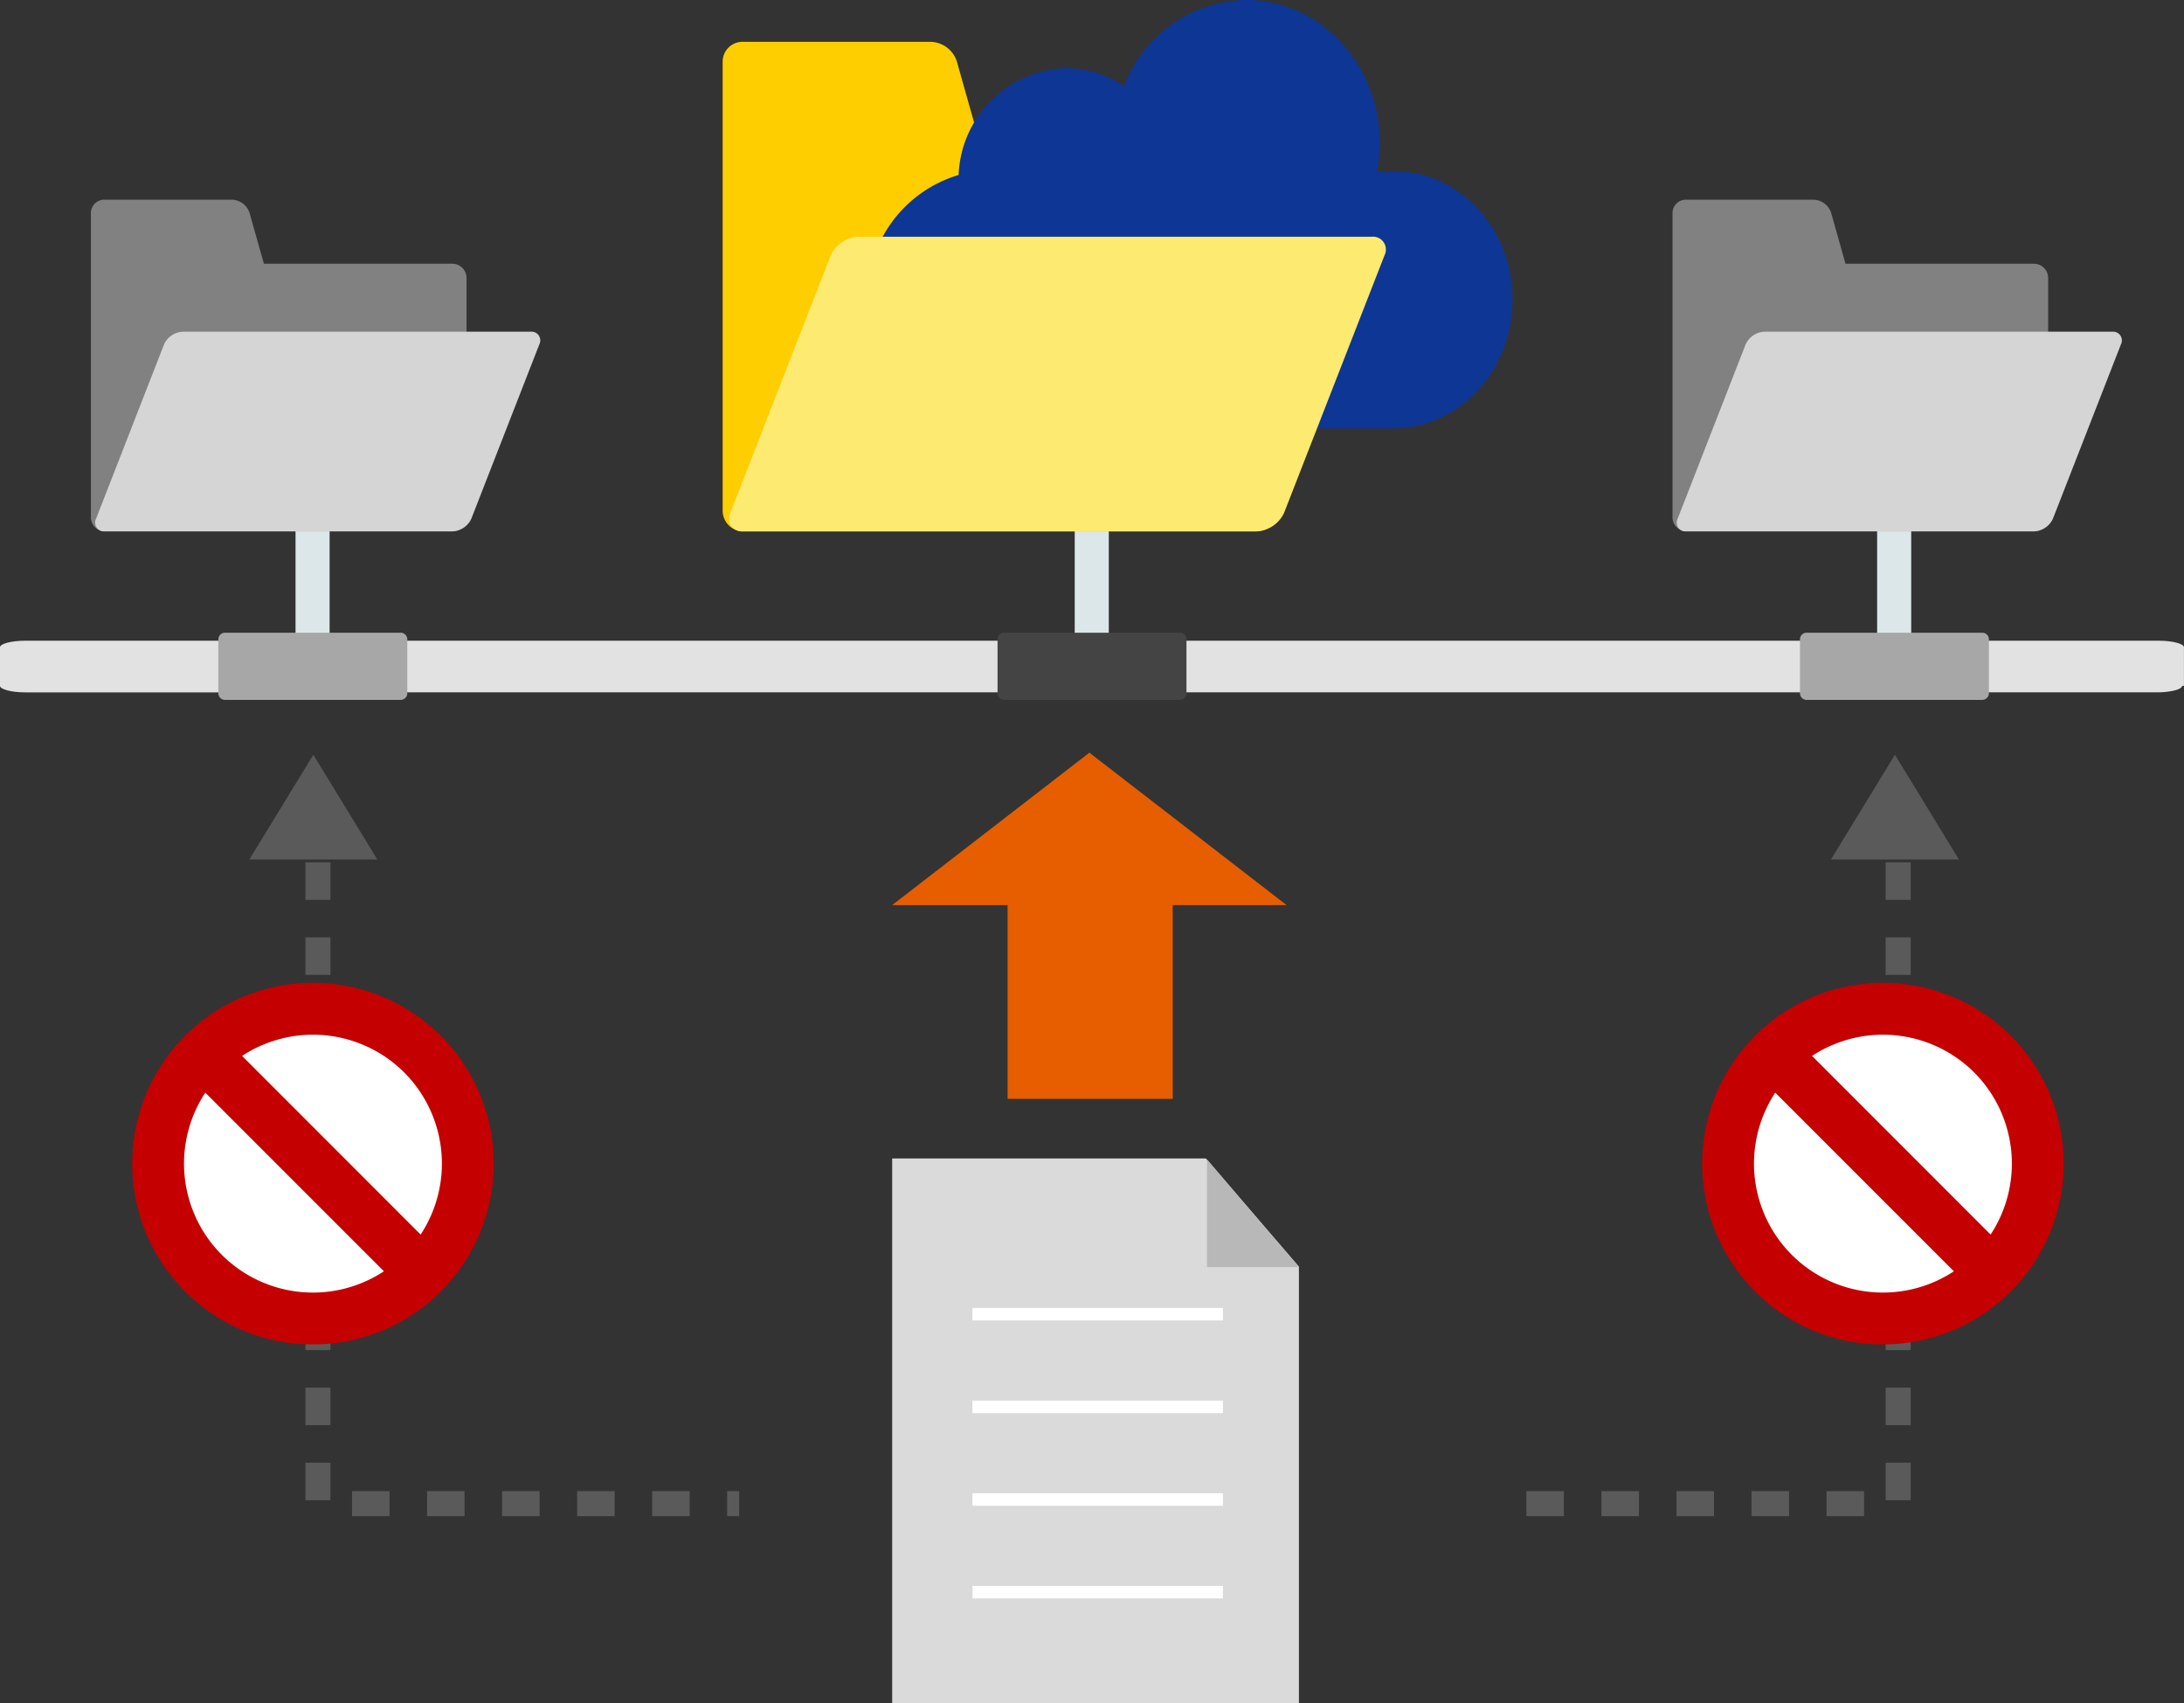 <svg xmlns="http://www.w3.org/2000/svg" width="174.651" height="136.187" viewBox="0 0 174.651 136.187">
  <rect x="0" y="0" width="174.651" height="136.187" fill="#333333" stroke="none"/>
  <g id="グループ_1385" data-name="グループ 1385" transform="translate(-747.2 -1524.113)">
    <path id="パス_1545" data-name="パス 1545" d="M54.563,53.8A1.351,1.351,0,0,0,53.2,55.163V72.515a1.363,1.363,0,0,0,2.725,0V55.2A1.386,1.386,0,0,0,54.563,53.8Z" transform="translate(779.943 1503.667)" fill="#dce7ea"/>
    <path id="パス_1546" data-name="パス 1546" d="M174.5,102.007c0,.281-.925.521-2,.521H2c-1.079,0-2-.24-2-.521V98.921c0-.281.925-.521,2-.521H172.647c1.079,0,2,.24,2,.521v3.086Z" transform="translate(747.2 1476.94)" fill="#e2e2e2"/>
    <path id="パス_1547" data-name="パス 1547" d="M52.908,101.649a.53.53,0,0,1-.521.521H38.321a.53.53,0,0,1-.521-.521V97.321a.53.53,0,0,1,.521-.521H52.387a.53.53,0,0,1,.521.521Z" transform="translate(789.172 1477.899)" fill="#444"/>
    <g id="グループ_980" data-name="グループ 980" transform="translate(818.546 1584.29)">
      <g id="グループ_979" data-name="グループ 979" transform="translate(0 0)">
        <path id="多角形_4" data-name="多角形 4" d="M15.77,0,31.54,12.187H0Z" fill="#e65e00"/>
        <rect id="長方形_39" data-name="長方形 39" width="13.203" height="17.821" transform="translate(9.23 9.855)" fill="#e65e00"/>
      </g>
    </g>
    <g id="グループ_1314" data-name="グループ 1314" transform="translate(767.142 1584.457)" opacity="0.5">
      <path id="パス_1555" data-name="パス 1555" d="M4843.751,1642.5v51.272h33.686" transform="translate(-4838.269 -1633.899)" fill="none" stroke="#818181" stroke-width="2" stroke-dasharray="3 3"/>
      <path id="パス_1556" data-name="パス 1556" d="M4870,1642.5v51.272h-30.316" transform="translate(-4738.149 -1633.899)" fill="none" stroke="#818181" stroke-width="2" stroke-dasharray="3 3"/>
      <path id="多角形_5" data-name="多角形 5" d="M5.115,0,10.23,8.37H0Z" transform="translate(0)" fill="#818181"/>
      <path id="多角形_6" data-name="多角形 6" d="M5.115,0,10.23,8.37H0Z" transform="translate(126.478)" fill="#818181"/>
    </g>
    <g id="グループ_972" data-name="グループ 972" transform="translate(804.99 1524.113)">
      <g id="グループ_971" data-name="グループ 971" transform="translate(0 3.341)">
        <path id="パス_1581" data-name="パス 1581" d="M42.689,14.058H20.419l-1.7-6.018A2.261,2.261,0,0,0,16.664,6.5H1.646A1.582,1.582,0,0,0,0,8.092v35.9a1.657,1.657,0,0,0,1.646,1.646H42.689a1.657,1.657,0,0,0,1.646-1.646V15.653A1.683,1.683,0,0,0,42.689,14.058Z" transform="translate(0 -6.495)" fill="#fece00"/>
      </g>
      <path id="パス_1582" data-name="パス 1582" d="M64.572,13.681a10.86,10.86,0,0,0-1.337.1,11.906,11.906,0,0,0,.257-2.366C63.44,5.092,58.708,0,52.794,0a10.661,10.661,0,0,0-9.772,6.892,8.09,8.09,0,0,0-4.629-1.44A8.871,8.871,0,0,0,29.8,13.99a10.218,10.218,0,0,0-7.3,9.978c0,5.709,4.269,10.286,9.566,10.286H64.52c5.3,0,9.566-4.629,9.566-10.286C74.138,18.31,69.869,13.681,64.572,13.681Z" transform="translate(-10.928)" fill="#0e3695"/>
      <path id="パス_1583" data-name="パス 1583" d="M45.393,58.865a2.563,2.563,0,0,1-2.212,1.492H2.138A1.03,1.03,0,0,1,1.11,58.865L9.133,38.292A2.563,2.563,0,0,1,11.345,36.8H52.388a1.03,1.03,0,0,1,1.029,1.492Z" transform="translate(-0.492 -17.873)" fill="#fcea71"/>
    </g>
    <g id="グループ_1308" data-name="グループ 1308" transform="translate(891.141 1557.467)">
      <path id="パス_1545-2" data-name="パス 1545" d="M54.563,53.8A1.351,1.351,0,0,0,53.2,55.163V72.515a1.363,1.363,0,0,0,2.725,0V55.2A1.386,1.386,0,0,0,54.563,53.8Z" transform="translate(-47.029 -53.8)" fill="#dce7ea"/>
      <path id="パス_1547-2" data-name="パス 1547" d="M52.908,101.649a.53.53,0,0,1-.521.521H38.321a.53.53,0,0,1-.521-.521V97.321a.53.53,0,0,1,.521-.521H52.387a.53.53,0,0,1,.521.521Z" transform="translate(-37.8 -79.568)" fill="#a7a7a7"/>
    </g>
    <g id="グループ_971-2" data-name="グループ 971" transform="translate(880.946 1540.074)">
      <path id="パス_1581-2" data-name="パス 1581" d="M28.925,11.62H13.835l-1.15-4.077A1.532,1.532,0,0,0,11.291,6.5H1.115A1.072,1.072,0,0,0,0,7.577V31.9a1.123,1.123,0,0,0,1.115,1.115H28.925A1.123,1.123,0,0,0,30.04,31.9V12.7A1.14,1.14,0,0,0,28.925,11.62Z" transform="translate(0 -6.495)" fill="#818181"/>
    </g>
    <path id="パス_1583-2" data-name="パス 1583" d="M31.084,51.75a1.736,1.736,0,0,1-1.5,1.011H1.776a.7.7,0,0,1-.7-1.011l5.436-13.94a1.736,1.736,0,0,1,1.5-1.011H35.823a.7.7,0,0,1,.7,1.011Z" transform="translate(880.285 1513.835)" fill="#d5d5d5"/>
    <g id="グループ_1308-2" data-name="グループ 1308" transform="translate(764.662 1557.467)">
      <path id="パス_1545-3" data-name="パス 1545" d="M54.563,53.8A1.351,1.351,0,0,0,53.2,55.163V72.515a1.363,1.363,0,0,0,2.725,0V55.2A1.386,1.386,0,0,0,54.563,53.8Z" transform="translate(-47.029 -53.8)" fill="#dce7ea"/>
      <path id="パス_1547-3" data-name="パス 1547" d="M52.908,101.649a.53.53,0,0,1-.521.521H38.321a.53.53,0,0,1-.521-.521V97.321a.53.53,0,0,1,.521-.521H52.387a.53.53,0,0,1,.521.521Z" transform="translate(-37.8 -79.568)" fill="#a7a7a7"/>
    </g>
    <g id="グループ_971-3" data-name="グループ 971" transform="translate(754.468 1540.074)">
      <path id="パス_1581-3" data-name="パス 1581" d="M28.925,11.62H13.835l-1.15-4.077A1.532,1.532,0,0,0,11.291,6.5H1.115A1.072,1.072,0,0,0,0,7.577V31.9a1.123,1.123,0,0,0,1.115,1.115H28.925A1.123,1.123,0,0,0,30.04,31.9V12.7A1.14,1.14,0,0,0,28.925,11.62Z" transform="translate(0 -6.495)" fill="#818181"/>
    </g>
    <path id="パス_1583-3" data-name="パス 1583" d="M31.084,51.75a1.736,1.736,0,0,1-1.5,1.011H1.776a.7.7,0,0,1-.7-1.011l5.436-13.94a1.736,1.736,0,0,1,1.5-1.011H35.823a.7.7,0,0,1,.7,1.011Z" transform="translate(753.807 1513.835)" fill="#d5d5d5"/>
    <g id="グループ_978" data-name="グループ 978" transform="translate(851.073 1660.3) rotate(180)">
      <g id="グループ_941" data-name="グループ 941" transform="translate(0)">
        <g id="グループ_928" data-name="グループ 928" transform="translate(0)">
          <path id="パス_1544" data-name="パス 1544" d="M32.527,0H0V34.919l7.441,8.646H32.527Z" fill="#dadada"/>
        </g>
        <g id="グループ_929" data-name="グループ 929" transform="translate(0 34.878)">
          <path id="パス_1543" data-name="パス 1543" d="M7.352,8.615V0H0Z" transform="translate(0 0)" fill="#b8b8b8"/>
        </g>
      </g>
      <g id="グループ_974" data-name="グループ 974" transform="translate(6.076 8.89)">
        <line id="線_2" data-name="線 2" x1="20.031" fill="none" stroke="#fff" stroke-width="1"/>
        <line id="線_3" data-name="線 3" x1="20.031" transform="translate(0 7.408)" fill="none" stroke="#fff" stroke-width="1"/>
        <line id="線_4" data-name="線 4" x1="20.031" transform="translate(0 14.816)" fill="none" stroke="#fff" stroke-width="1"/>
        <line id="線_5" data-name="線 5" x1="20.031" transform="translate(0 22.224)" fill="none" stroke="#fff" stroke-width="1"/>
      </g>
    </g>
    <g id="noun_prohibited_2027087" transform="translate(758.772 1603.687)">
      <circle id="楕円形_13" data-name="楕円形 13" cx="12.09" cy="12.09" r="12.09" transform="translate(1.252 1.23)" fill="#fff"/>
      <g id="グループ_917" data-name="グループ 917" transform="translate(0 0)">
        <path id="パス_1530" data-name="パス 1530" d="M56.557,70.015a13.456,13.456,0,1,0-9.513-3.938A13.363,13.363,0,0,0,56.557,70.015Zm8-21.454a11.32,11.32,0,0,1,.721,15.2L49.358,47.834a11.331,11.331,0,0,1,15.2.727Zm-16.719.8L63.757,65.28A11.31,11.31,0,0,1,47.834,49.358Z" transform="translate(-43.1 -43.1)" fill="#c50000" stroke="#c50000" stroke-width="2"/>
      </g>
    </g>
    <g id="noun_prohibited_2027087-2" data-name="noun_prohibited_2027087" transform="translate(884.32 1603.687)">
      <circle id="楕円形_13-2" data-name="楕円形 13" cx="12.09" cy="12.09" r="12.09" transform="translate(1.252 1.23)" fill="#fff"/>
      <g id="グループ_917-2" data-name="グループ 917" transform="translate(0 0)">
        <path id="パス_1530-2" data-name="パス 1530" d="M56.557,70.015a13.456,13.456,0,1,0-9.513-3.938A13.363,13.363,0,0,0,56.557,70.015Zm8-21.454a11.32,11.32,0,0,1,.721,15.2L49.358,47.834a11.331,11.331,0,0,1,15.2.727Zm-16.719.8L63.757,65.28A11.31,11.31,0,0,1,47.834,49.358Z" transform="translate(-43.1 -43.1)" fill="#c50000" stroke="#c50000" stroke-width="2"/>
      </g>
    </g>
  </g>
</svg>
